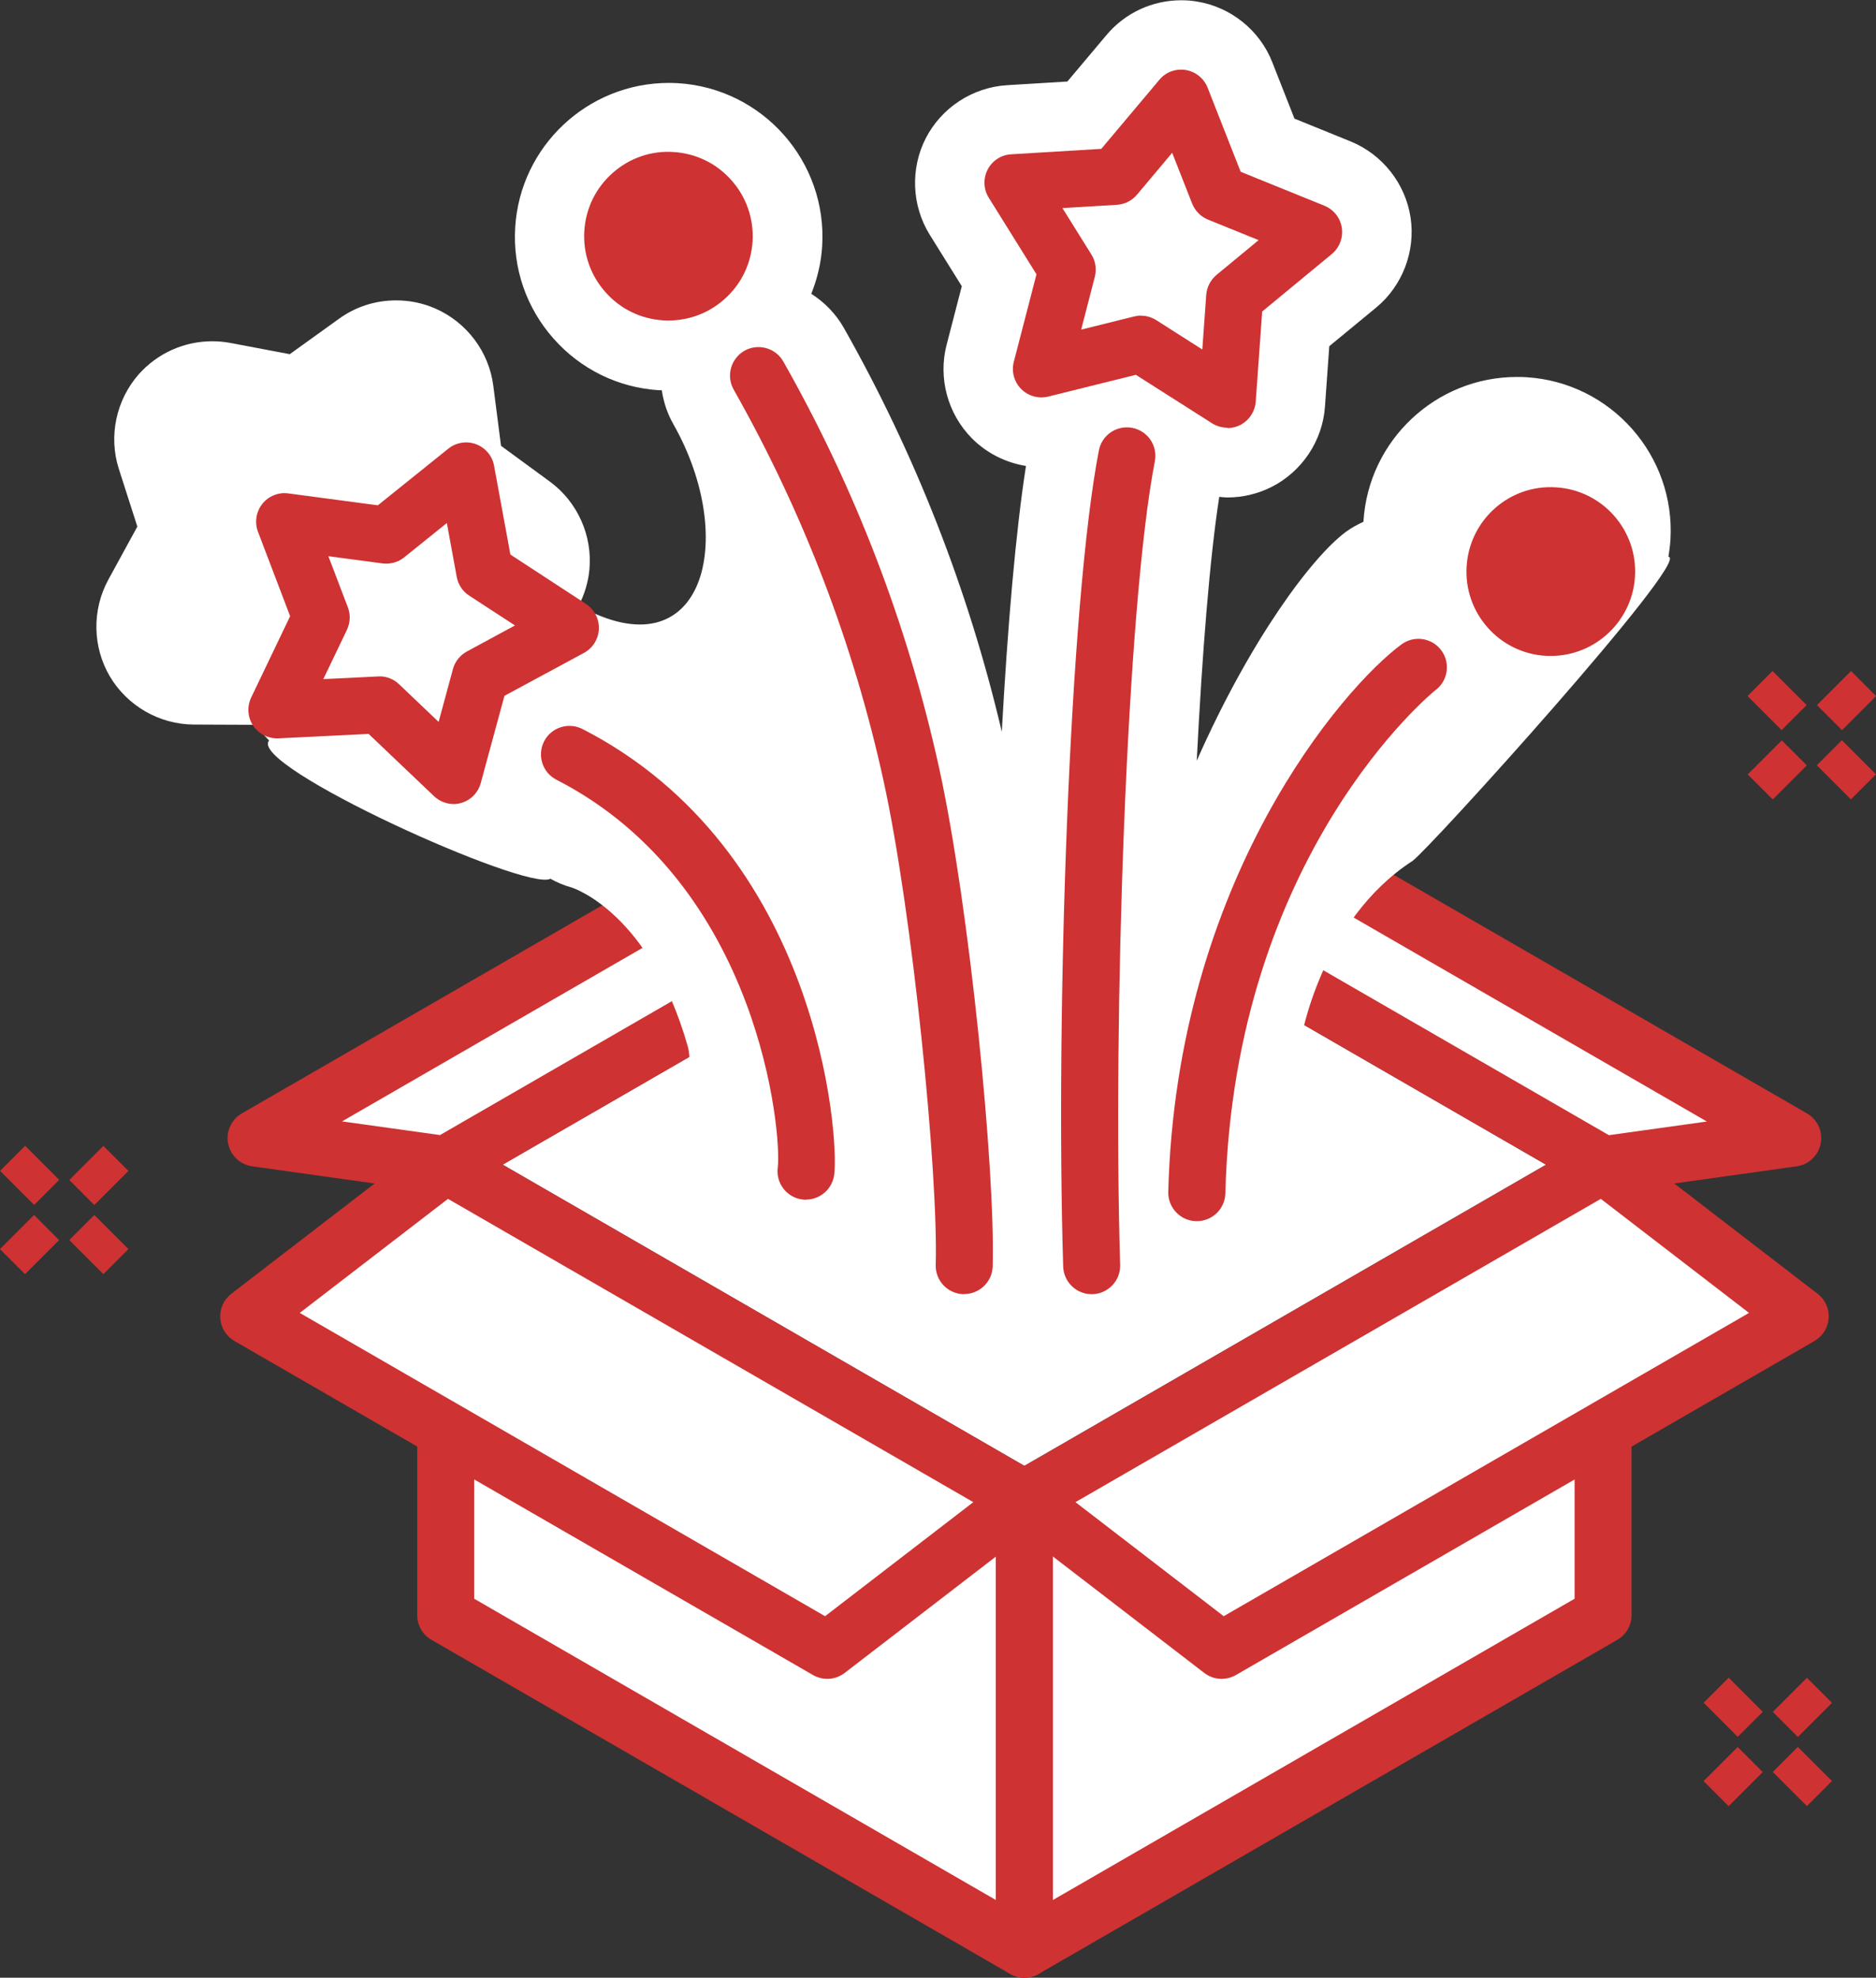 <?xml version="1.0" encoding="UTF-8"?>
<svg id="_レイヤー_2" data-name="レイヤー 2" xmlns="http://www.w3.org/2000/svg" viewBox="0 0 148.2 156.24">
  <rect x="0" y="0" width="148.2" height="156.24" fill="#333333" stroke="none"/>
  <defs>
    <style>
      .cls-1 {
        fill: #4a4e5a;
      }

      .cls-1, .cls-2, .cls-3 {
        stroke-width: 0px;
      }

      .cls-2 {
        fill: #ce3232;
      }

      .cls-3 {
        fill: #fff;
      }
    </style>
  </defs>
  <g id="_レイヤー_1-2" data-name="レイヤー 1">
    <g>
      <g>
        <rect class="cls-2" x="143.96" y="53.95" width="3.81" height="2.8" transform="translate(3.59 119.35) rotate(-45)"/>
        <rect class="cls-2" x="138.49" y="59.42" width="3.81" height="2.8" transform="translate(-1.88 117.09) rotate(-45)"/>
        <rect class="cls-2" x="144.46" y="58.91" width="2.8" height="3.81" transform="translate(-.28 120.95) rotate(-45)"/>
        <rect class="cls-2" x="138.99" y="53.44" width="2.8" height="3.81" transform="translate(1.98 115.48) rotate(-45)"/>
      </g>
      <g>
        <rect class="cls-2" x="140.48" y="133.48" width="3.81" height="2.8" transform="translate(-53.67 140.19) rotate(-45)"/>
        <rect class="cls-2" x="135.01" y="138.95" width="3.81" height="2.8" transform="translate(-59.14 137.92) rotate(-45)"/>
        <rect class="cls-2" x="140.99" y="138.44" width="2.8" height="3.81" transform="translate(-57.54 141.79) rotate(-45)"/>
        <rect class="cls-2" x="135.52" y="132.97" width="2.8" height="3.81" transform="translate(-55.27 136.32) rotate(-45)"/>
      </g>
      <g>
        <rect class="cls-2" x="5.9" y="91.46" width="3.81" height="2.8" transform="translate(-63.37 32.72) rotate(-45)"/>
        <rect class="cls-2" x=".43" y="96.92" width="3.81" height="2.8" transform="translate(-68.84 30.45) rotate(-45)"/>
        <rect class="cls-2" x="6.41" y="96.42" width="2.8" height="3.81" transform="translate(-67.25 34.33) rotate(-45.01)"/>
        <rect class="cls-2" x=".94" y="90.95" width="2.8" height="3.81" transform="translate(-64.97 28.85) rotate(-45)"/>
      </g>
      <g id="_2" data-name="2">
        <g>
          <g>
            <polygon class="cls-3" points="35.21 92.01 35.21 92.01 35.21 127.6 80.93 153.99 80.93 118.4 35.21 92.01"/>
            <path class="cls-2" d="M80.93,156.24c-.39,0-.78-.1-1.13-.3l-45.71-26.39c-.7-.4-1.13-1.14-1.13-1.95v-35.59c0-.8.43-1.55,1.13-1.95.7-.4,1.55-.4,2.25,0l45.71,26.39c.7.4,1.13,1.14,1.13,1.95v35.59c0,.8-.43,1.55-1.13,1.95-.35.2-.74.3-1.13.3ZM37.46,126.3l41.21,23.8v-30.4l-41.21-23.8v30.4Z"/>
          </g>
          <g>
            <polygon class="cls-3" points="80.93 118.4 80.93 153.99 126.64 127.6 126.64 92.01 80.93 118.4"/>
            <path class="cls-2" d="M80.93,156.24c-.39,0-.78-.1-1.13-.3-.7-.4-1.13-1.14-1.13-1.95v-35.59c0-.8.43-1.55,1.13-1.95l45.71-26.39c.7-.4,1.55-.4,2.25,0,.7.4,1.13,1.14,1.13,1.95v35.59c0,.8-.43,1.55-1.13,1.95l-45.71,26.39c-.35.2-.74.3-1.13.3ZM83.18,119.7v30.4l41.21-23.8v-30.39l-41.21,23.79Z"/>
          </g>
          <g>
            <polygon class="cls-3" points="80.93 65.61 35.21 92.01 35.21 92.01 80.93 118.4 126.64 92.01 80.93 65.61"/>
            <path class="cls-1" d="M80.93,120.65c-.39,0-.78-.1-1.13-.3l-45.71-26.39c-.7-.4-1.13-1.14-1.13-1.95s.43-1.55,1.13-1.95l45.71-26.39c.7-.4,1.55-.4,2.25,0l45.71,26.39c.7.4,1.13,1.14,1.13,1.95s-.43,1.55-1.13,1.95l-45.71,26.39c-.35.2-.74.3-1.13.3ZM39.71,92.01l41.21,23.79,41.21-23.79-41.21-23.8-41.21,23.79Z"/>
          </g>
          <g>
            <polygon class="cls-3" points="80.93 65.61 35.21 92.01 35.21 92.01 20.23 89.91 65.95 63.52 80.93 65.61"/>
            <path class="cls-2" d="M35.21,94.26c-.1,0-.21,0-.31-.02l-14.98-2.1c-.95-.13-1.71-.86-1.9-1.8-.18-.94.25-1.9,1.08-2.38l45.71-26.39c.44-.25.95-.35,1.44-.28l14.98,2.1c.95.13,1.71.86,1.9,1.8.18.94-.25,1.9-1.08,2.38l-45.71,26.39c-.34.2-.73.3-1.13.3ZM27.02,88.59l7.74,1.08,39.38-22.74-7.74-1.08-39.38,22.74Z"/>
          </g>
          <g>
            <polygon class="cls-3" points="80.93 118.4 65.36 130.38 19.65 103.99 35.21 92.01 80.93 118.4"/>
            <path class="cls-2" d="M65.36,132.63c-.39,0-.78-.1-1.13-.3l-45.71-26.39c-.65-.38-1.07-1.05-1.12-1.8-.05-.75.28-1.47.87-1.93l15.57-11.98c.72-.55,1.71-.62,2.5-.17l45.71,26.39c.65.38,1.07,1.05,1.12,1.8.05.75-.28,1.47-.87,1.93l-15.57,11.98c-.4.31-.89.47-1.37.47ZM23.68,103.72l41.5,23.96,11.71-9.01-41.5-23.96-11.71,9.01Z"/>
          </g>
          <g>
            <polygon class="cls-3" points="80.93 65.61 126.64 92.01 126.64 92.01 141.62 89.91 95.91 63.52 80.93 65.61"/>
            <path class="cls-2" d="M126.64,94.26c-.39,0-.78-.1-1.13-.3l-45.71-26.39c-.83-.48-1.27-1.44-1.08-2.38.18-.94.94-1.67,1.9-1.8l14.98-2.1c.49-.07,1,.03,1.44.28l45.71,26.39c.83.48,1.27,1.44,1.08,2.38-.18.94-.94,1.67-1.9,1.8l-14.98,2.1c-.1.01-.21.02-.31.02ZM87.72,66.94l39.38,22.74,7.74-1.08-39.38-22.74-7.74,1.08Z"/>
          </g>
          <g>
            <polygon class="cls-3" points="80.93 118.4 96.5 130.38 142.21 103.99 126.64 92.01 80.93 118.4"/>
            <path class="cls-2" d="M96.5,132.63c-.49,0-.97-.16-1.37-.47l-15.57-11.98c-.6-.46-.92-1.18-.87-1.93.05-.75.47-1.42,1.12-1.8l45.71-26.39c.79-.46,1.77-.39,2.5.17l15.57,11.98c.6.46.92,1.18.87,1.93-.05.75-.47,1.42-1.12,1.8l-45.71,26.39c-.35.2-.74.3-1.13.3ZM84.96,118.67l11.71,9.01,41.5-23.96-11.71-9.01-41.5,23.96Z"/>
          </g>
        </g>
        <path class="cls-3" d="M131.8,43.99c.07-.44.13-.88.16-1.32.41-6.69-4.7-12.46-11.38-12.87-.25-.02-.5-.02-.75-.02-6.4,0-11.73,5.01-12.12,11.41,0,0,0,.02,0,.03-.48.22-.94.47-1.38.79-2.7,2-7.58,8.55-11.79,18.09.43-8.5,1.03-16.05,1.78-20.85.21.02.43.05.64.05,1.21,0,2.41-.29,3.47-.82,2.42-1.22,4.05-3.65,4.24-6.36l.34-4.77,3.69-3.04c2.09-1.72,3.14-4.46,2.73-7.14-.41-2.68-2.23-4.98-4.74-6l-4.43-1.8-1.75-4.45c-.99-2.53-3.28-4.37-5.96-4.8-.41-.07-.82-.1-1.23-.1-2.29,0-4.45,1-5.92,2.76l-3.08,3.66-4.77.29c-2.71.17-5.16,1.76-6.41,4.18-1.24,2.41-1.12,5.34.31,7.64l2.53,4.06-1.2,4.63c-.68,2.62.08,5.45,2,7.39,1.15,1.16,2.66,1.92,4.27,2.18-.81,5.18-1.45,12.65-1.91,21-2.62-11.16-6.81-21.89-12.48-31.91-.63-1.11-1.52-2.02-2.57-2.69.47-1.18.78-2.44.86-3.77.41-6.69-4.7-12.46-11.4-12.87-.24-.01-.48-.02-.71-.02-6.42,0-11.75,5.01-12.14,11.41-.2,3.24.88,6.36,3.03,8.79,2.15,2.43,5.12,3.88,8.35,4.08.07,0,.14,0,.2,0,.14.94.44,1.85.92,2.69,5.2,9.18,2.34,19.79-7.48,14.32.45-.87.74-1.82.84-2.82.26-2.7-.94-5.38-3.13-6.98l-3.85-2.82-.61-4.74c-.34-2.69-2.1-5.03-4.61-6.12-.97-.42-2.01-.63-3.07-.63-1.63,0-3.2.5-4.52,1.46l-3.88,2.79-4.7-.89c-.47-.09-.95-.13-1.43-.13-2.22,0-4.33.95-5.8,2.61-1.79,2.03-2.4,4.9-1.57,7.48l1.46,4.55-2.29,4.19c-1.3,2.38-1.26,5.31.12,7.65,1.38,2.33,3.92,3.79,6.63,3.8l4.78.02,1.17,1.24c-1.76,1.97,20.4,11.97,22.22,10.92.52.29,1.07.53,1.67.69.25.08,6.2,2.09,9.18,12.55.94,3.31-3.12,13.31.32,13.31.67,0,1.34-.1,1.98-.27.24.54.54,1.05.9,1.53,1.25,1.65,3.07,2.71,5.1,2.98.36.05.71.07,1.06.07,1.78,0,3.45-.62,4.77-1.67,0,.42,0,.81-.01,1.16-.06,2.07.69,4.03,2.1,5.54,1.42,1.5,3.34,2.37,5.3,2.42h.33c1.93,0,3.68-.69,5.04-1.85,1.35,1.16,3.11,1.85,5.04,1.85h.23c2.07-.07,3.98-.93,5.4-2.43.91-.97,1.54-2.13,1.86-3.38.18.02.37.04.56.05h.25c3.99,0,7.24-2.95,7.68-6.85.96.49,2.04.79,3.17.83h.32c4.16,0-3.15-9.62-2.98-13.69.02-.21,1.61-9.57,8.84-14.25,1.37-.99,21.96-23.76,20.23-24.02Z"/>
        <g>
          <path class="cls-2" d="M63.68,94.78c-.1,0-.2,0-.3-.02-1.23-.16-2.1-1.29-1.94-2.52.33-2.53-1.34-22.36-17.48-30.64-1.11-.57-1.54-1.92-.98-3.03.57-1.11,1.92-1.54,3.03-.98,18.68,9.58,20.29,32.15,19.89,35.22-.15,1.13-1.12,1.96-2.23,1.96Z"/>
          <path class="cls-2" d="M52.82,25.32c-.14,0-.28,0-.42-.01-1.78-.11-3.4-.9-4.58-2.24-1.18-1.33-1.77-3.05-1.66-4.82.11-1.78.9-3.4,2.23-4.58,1.33-1.18,3.04-1.78,4.82-1.66,1.78.11,3.4.9,4.58,2.24,1.18,1.33,1.77,3.05,1.66,4.82-.11,1.78-.9,3.4-2.24,4.58-1.23,1.09-2.78,1.67-4.41,1.67Z"/>
          <path class="cls-2" d="M122.51,51.82c-.14,0-.27,0-.41-.01-3.67-.22-6.47-3.39-6.24-7.06.22-3.67,3.37-6.49,7.06-6.25,3.67.22,6.47,3.39,6.24,7.06h0c-.22,3.53-3.16,6.26-6.65,6.26Z"/>
          <g>
            <polygon class="cls-3" points="22.5 41.21 30.53 42.28 36.84 37.2 38.3 45.17 45.08 49.6 37.96 53.45 35.84 61.27 29.97 55.68 21.88 56.08 25.38 48.78 22.5 41.21"/>
            <path class="cls-2" d="M35.84,63.52c-.57,0-1.13-.22-1.55-.62l-5.17-4.92-7.13.35c-.79.03-1.55-.34-1.99-1-.44-.66-.5-1.5-.16-2.22l3.08-6.43-2.54-6.67c-.28-.74-.15-1.58.34-2.2.49-.62,1.28-.94,2.06-.83l7.07.94,5.56-4.47c.62-.5,1.45-.63,2.19-.36.74.28,1.29.92,1.43,1.7l1.29,7.02,5.97,3.9c.66.43,1.05,1.18,1.02,1.98-.03.79-.48,1.51-1.18,1.89l-6.28,3.39-1.87,6.89c-.21.77-.8,1.37-1.57,1.58-.2.06-.4.08-.61.08ZM29.97,53.43c.58,0,1.13.22,1.55.62l3.13,2.98,1.13-4.17c.16-.59.56-1.1,1.1-1.39l3.8-2.06-3.62-2.36c-.52-.34-.87-.87-.98-1.48l-.78-4.25-3.37,2.71c-.48.39-1.1.56-1.71.48l-4.28-.57,1.54,4.04c.22.58.19,1.22-.07,1.77l-1.87,3.9,4.32-.21s.07,0,.11,0Z"/>
          </g>
          <g>
            <polygon class="cls-3" points="93.31 7.74 96.28 15.27 103.78 18.31 97.53 23.46 96.96 31.54 90.13 27.19 82.27 29.14 84.3 21.3 80.01 14.43 88.1 13.93 93.31 7.74"/>
            <path class="cls-2" d="M96.96,33.79c-.42,0-.84-.12-1.21-.35l-6.02-3.83-6.92,1.72c-.77.19-1.58-.04-2.14-.6-.56-.56-.78-1.38-.58-2.15l1.79-6.91-3.77-6.05c-.42-.67-.45-1.52-.09-2.22s1.07-1.17,1.86-1.21l7.12-.43,4.59-5.46c.51-.61,1.3-.9,2.08-.77.78.13,1.44.66,1.73,1.4l2.61,6.64,6.61,2.68c.74.3,1.26.96,1.38,1.74.12.78-.18,1.57-.79,2.08l-5.5,4.54-.51,7.12c-.06.79-.53,1.49-1.23,1.85-.32.16-.67.24-1.01.24ZM90.13,24.94c.43,0,.84.12,1.21.35l3.64,2.32.31-4.31c.04-.61.34-1.18.81-1.58l3.33-2.75-4-1.62c-.57-.23-1.02-.69-1.25-1.26l-1.58-4.02-2.78,3.31c-.4.47-.97.76-1.58.8l-4.31.26,2.29,3.67c.33.52.42,1.16.27,1.75l-1.08,4.18,4.19-1.04c.18-.04.36-.07.54-.07Z"/>
          </g>
          <path class="cls-2" d="M76.17,102.24s-.05,0-.07,0c-1.24-.04-2.22-1.07-2.18-2.32.21-7.19-1.83-27.84-4.14-38.32-2.37-10.79-6.35-21.16-11.82-30.82-.61-1.08-.23-2.45.85-3.07,1.08-.61,2.46-.23,3.07.85,5.7,10.05,9.83,20.84,12.3,32.07,2.41,10.96,4.46,31.84,4.24,39.42-.04,1.22-1.04,2.18-2.25,2.18Z"/>
          <path class="cls-2" d="M86.24,102.24c-1.21,0-2.21-.96-2.25-2.18-.61-19.97.49-52.48,2.82-64.48.24-1.22,1.41-2.01,2.64-1.78,1.22.24,2.02,1.42,1.78,2.64-2.24,11.53-3.33,44.15-2.74,63.48.04,1.24-.94,2.28-2.18,2.32-.02,0-.05,0-.07,0Z"/>
          <path class="cls-2" d="M94.54,96.47s-.04,0-.06,0c-1.24-.03-2.22-1.07-2.19-2.31.64-24.68,13.84-39.88,18.42-43.25,1-.74,2.41-.53,3.15.47.74,1,.53,2.41-.47,3.15-.16.12-15.9,12.92-16.59,39.75-.03,1.22-1.03,2.19-2.25,2.19Z"/>
        </g>
      </g>
    </g>
  </g>
</svg>